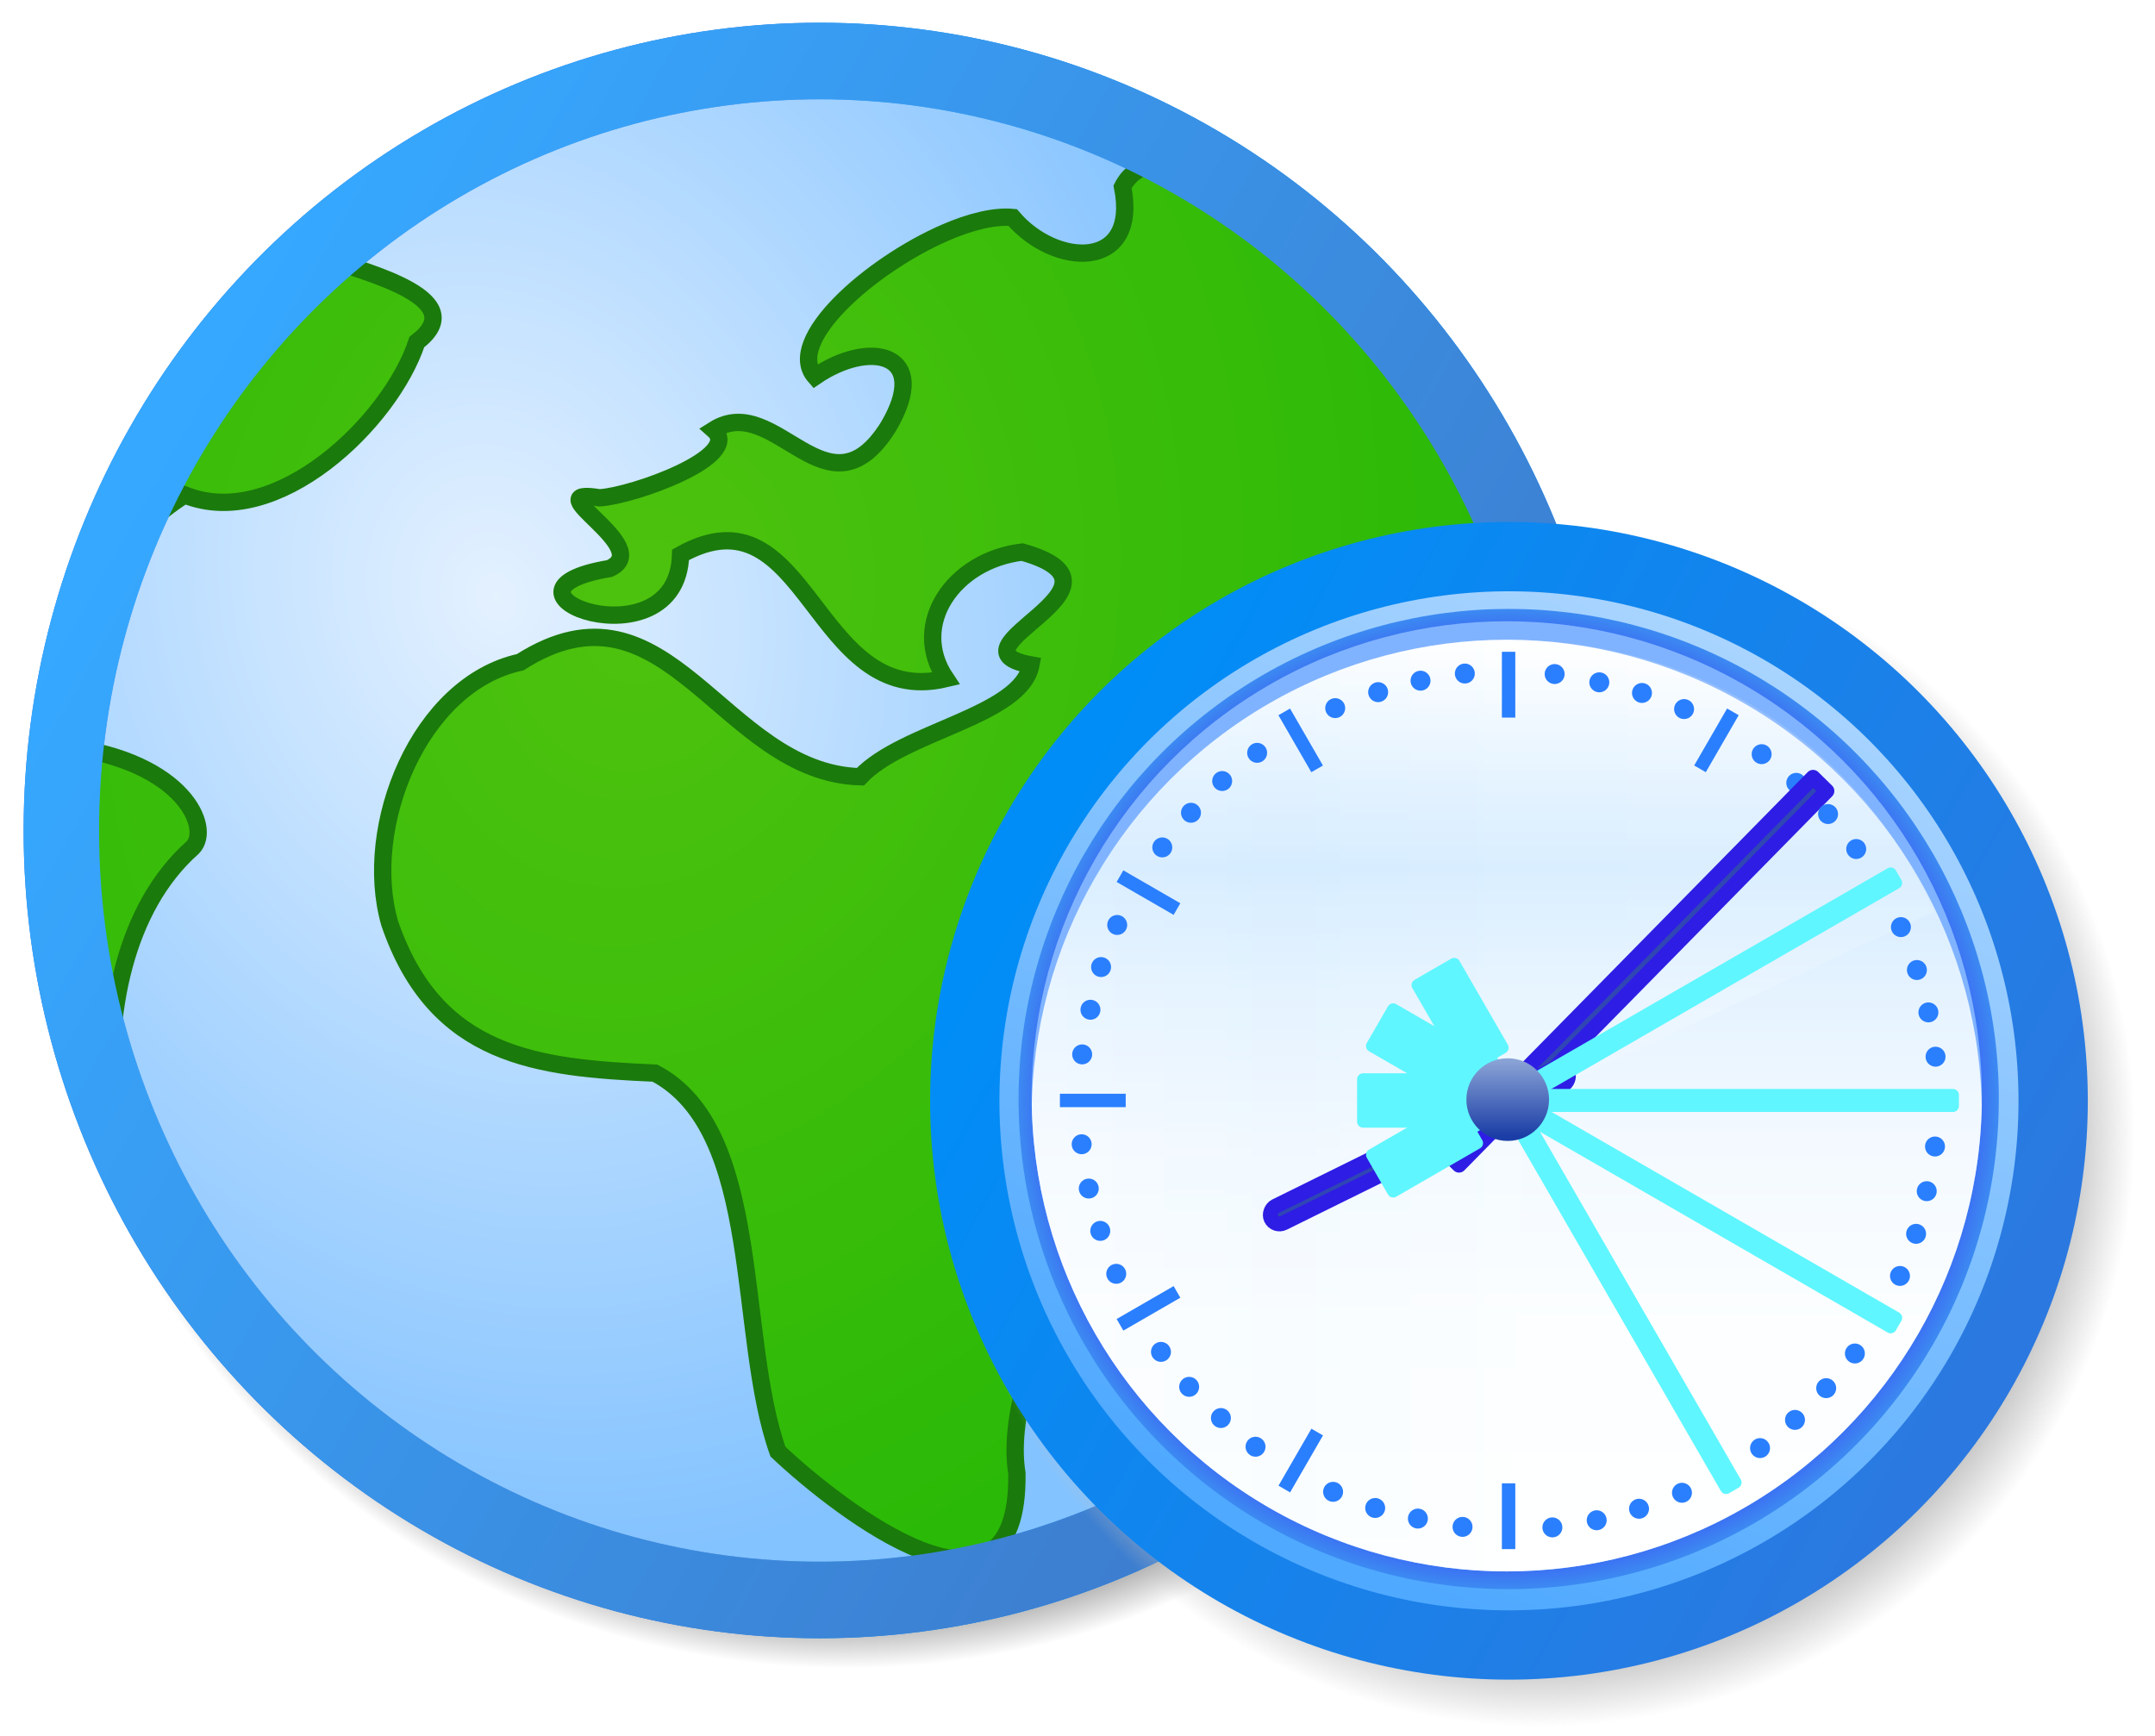 <?xml version="1.0" encoding="UTF-8" standalone="no"?>
<svg
   xmlns:dc="http://purl.org/dc/elements/1.1/"
   xmlns:cc="http://creativecommons.org/ns#"
   xmlns:rdf="http://www.w3.org/1999/02/22-rdf-syntax-ns#"
   xmlns:svg="http://www.w3.org/2000/svg"
   xmlns="http://www.w3.org/2000/svg"
   xmlns:xlink="http://www.w3.org/1999/xlink"
   xmlns:sodipodi="http://sodipodi.sourceforge.net/DTD/sodipodi-0.dtd"
   xmlns:inkscape="http://www.inkscape.org/namespaces/inkscape"
   version="1.0"
   width="360"
   height="290"
   viewBox="0 0 62 62"
   id="svg0"
   sodipodi:version="0.32"
   inkscape:version="0.47 r22583"
   sodipodi:docname="Ambox_currentevent.svg"
   inkscape:output_extension="org.inkscape.output.svg.inkscape">
  <sodipodi:namedview
     inkscape:window-height="750"
     inkscape:window-width="1280"
     inkscape:pageshadow="2"
     inkscape:pageopacity="0.0"
     guidetolerance="10.0"
     gridtolerance="10.0"
     objecttolerance="10.0"
     borderopacity="1.0"
     bordercolor="#666666"
     pagecolor="#ffffff"
     id="base"
     inkscape:zoom="0.92856715"
     inkscape:cx="297.45923"
     inkscape:cy="80.392186"
     inkscape:window-x="163"
     inkscape:window-y="74"
     inkscape:current-layer="g3691"
     showguides="true"
     inkscape:guide-bbox="true"
     showgrid="false"
     inkscape:snap-center="false"
     inkscape:snap-object-midpoints="true"
     inkscape:window-maximized="0" />
  <defs
     id="defs4">
    <inkscape:perspective
       sodipodi:type="inkscape:persp3d"
       inkscape:vp_x="0 : 310 : 1"
       inkscape:vp_y="0 : 1000 : 0"
       inkscape:vp_z="620 : 310 : 1"
       inkscape:persp3d-origin="310 : 206.66667 : 1"
       id="perspective117" />
    <linearGradient
       spreadMethod="pad"
       xlink:href="#fieldGradient"
       gradientUnits="userSpaceOnUse"
       id="linearGradient21219"
       y2="16.249"
       x2="9.547"
       y1="41.179"
       x1="54.51">
      <stop
         offset="0"
         style="stop-color:#3e79ca;stop-opacity:1;"
         id="stop21221" />
      <stop
         offset="1"
         style="stop-color:#36a8ff;stop-opacity:1;"
         id="stop21223" />
    </linearGradient>
    <radialGradient
       id="radialGradient20242">
      <stop
         offset="0"
         style="stop-color:#000000;stop-opacity:0.312;"
         id="stop20244" />
      <stop
         offset="0.88"
         style="stop-color:#000000;stop-opacity:0.606;"
         id="stop20246" />
      <stop
         offset="1"
         style="stop-color:#000000;stop-opacity:0;"
         id="stop20248" />
    </radialGradient>
    <linearGradient
       id="linearGradient17267">
      <stop
         id="stop17269"
         offset="0"
         style="stop-color:#4ec20e;stop-opacity:1;" />
      <stop
         id="stop17271"
         offset="1"
         style="stop-color:#2ab907;stop-opacity:1;" />
    </linearGradient>
    <radialGradient
       inkscape:collect="always"
       xlink:href="#linearGradient17267"
       id="radialGradient17265"
       cx="27.293"
       cy="22.185"
       fx="27.293"
       fy="22.185"
       r="25.797"
       gradientTransform="matrix(0.738,-1.135,0.753,0.49,-5.492,38.937)"
       gradientUnits="userSpaceOnUse" />
    <linearGradient
       x1="55.454"
       y1="42.753"
       x2="9.547"
       y2="16.249"
       id="linearGradient4174"
       xlink:href="#edgeGradient"
       gradientUnits="userSpaceOnUse" />
    <linearGradient
       x1="42.986"
       y1="7.013"
       x2="22.014"
       y2="51.987"
       id="linearGradient4172"
       xlink:href="#fieldGradient"
       gradientUnits="userSpaceOnUse" />
    <radialGradient
       cx="32.5"
       cy="29.5"
       r="26.5"
       fx="32.5"
       fy="29.5"
       id="radialGradient4170"
       xlink:href="#shadowGradient"
       gradientUnits="userSpaceOnUse" />
    <radialGradient
       id="shadowGradient">
      <stop
         id="stop17"
         style="stop-color:#c0c0c0;stop-opacity:1"
         offset="0" />
      <stop
         id="stop19"
         style="stop-color:#c0c0c0;stop-opacity:1"
         offset="0.88" />
      <stop
         id="stop21"
         style="stop-color:#c0c0c0;stop-opacity:0"
         offset="1" />
    </radialGradient>
    <linearGradient
       x1="52.778"
       y1="-13.239"
       x2="22.014"
       y2="51.987"
       id="fieldGradient"
       gradientUnits="userSpaceOnUse">
      <stop
         id="stop7"
         style="stop-color:#d8ebff;stop-opacity:1;"
         offset="0" />
      <stop
         id="stop9"
         style="stop-color:#4fa9ff;stop-opacity:1;"
         offset="1" />
    </linearGradient>
    <linearGradient
       x1="54.51"
       y1="41.179"
       x2="9.547"
       y2="16.249"
       id="edgeGradient"
       gradientUnits="userSpaceOnUse"
       xlink:href="#fieldGradient"
       spreadMethod="pad">
      <stop
         id="stop12"
         style="stop-color:#2b79e0;stop-opacity:1;"
         offset="0" />
      <stop
         id="stop14"
         style="stop-color:#008df7;stop-opacity:1;"
         offset="1" />
    </linearGradient>
    <defs
       id="defs3242">
      <circle
         r="51.375"
         cy="61.875"
         cx="61.625"
         id="SVGID_5_"
         sodipodi:cx="61.625"
         sodipodi:cy="61.875"
         sodipodi:rx="51.375"
         sodipodi:ry="51.375" />
    </defs>
    <clipPath
       id="SVGID_6_">
      <use
         id="use3246"
         overflow="visible"
         xlink:href="#SVGID_5_"
         style="overflow:visible"
         x="0"
         y="0"
         width="62"
         height="62" />
    </clipPath>
    <linearGradient
       gradientTransform="matrix(1,0,0,-1,0,-538)"
       y2="-652.25"
       x2="61.626"
       y1="-551.25"
       x1="61.626"
       gradientUnits="userSpaceOnUse"
       id="SVGID_7_">
      <stop
         id="stop3249"
         style="stop-color:#FFFFFF"
         offset="0" />
      <stop
         id="stop3251"
         style="stop-color:#E1F1FF"
         offset="0.148" />
      <stop
         id="stop3253"
         style="stop-color:#D4EBFF"
         offset="0.236" />
      <stop
         id="stop3255"
         style="stop-color:#E3F2FF"
         offset="0.35" />
      <stop
         id="stop3257"
         style="stop-color:#F3F9FF"
         offset="0.526" />
      <stop
         id="stop3259"
         style="stop-color:#FCFEFF"
         offset="0.726" />
      <stop
         id="stop3261"
         style="stop-color:#FFFFFF"
         offset="1" />
    </linearGradient>
    <defs
       id="defs3271">
      <circle
         r="51.375"
         cy="61.875"
         cx="61.625"
         id="SVGID_8_"
         sodipodi:cx="61.625"
         sodipodi:cy="61.875"
         sodipodi:rx="51.375"
         sodipodi:ry="51.375" />
    </defs>
    <clipPath
       id="SVGID_9_">
      <use
         id="use3275"
         overflow="visible"
         xlink:href="#SVGID_8_"
         style="overflow:visible"
         x="0"
         y="0"
         width="62"
         height="62" />
    </clipPath>
    <linearGradient
       gradientTransform="translate(0,-665)"
       y2="728.875"
       x2="107.833"
       y1="728.875"
       x1="10.25"
       gradientUnits="userSpaceOnUse"
       id="SVGID_10_">
      <stop
         id="stop3278"
         style="stop-color:#FFFFFF"
         offset="0" />
      <stop
         id="stop3280"
         style="stop-color:#EDF7FF"
         offset="0.143" />
      <stop
         id="stop3282"
         style="stop-color:#E0F2FF"
         offset="0.28" />
      <stop
         id="stop3284"
         style="stop-color:#E3F3FF"
         offset="0.306" />
      <stop
         id="stop3286"
         style="stop-color:#F3FAFF"
         offset="0.494" />
      <stop
         id="stop3288"
         style="stop-color:#FCFEFF"
         offset="0.708" />
      <stop
         id="stop3290"
         style="stop-color:#FFFFFF"
         offset="1" />
    </linearGradient>
    <radialGradient
       id="SVGID_3_"
       cx="61.833"
       cy="-600.166"
       r="53.001"
       gradientTransform="matrix(1,0,0,-1,0,-538)"
       gradientUnits="userSpaceOnUse">
      <stop
         offset="0.951"
         style="stop-color:#3c6bf3;stop-opacity:1;"
         id="stop3227" />
      <stop
         offset="1"
         style="stop-color:#3c8af2;stop-opacity:1;"
         id="stop3229" />
    </radialGradient>
    <linearGradient
       inkscape:collect="always"
       xlink:href="#edgeGradient"
       id="linearGradient17291"
       gradientUnits="userSpaceOnUse"
       x1="55.454"
       y1="42.753"
       x2="9.547"
       y2="16.249" />
    <linearGradient
       inkscape:collect="always"
       xlink:href="#SVGID_7_"
       id="linearGradient2440"
       gradientUnits="userSpaceOnUse"
       gradientTransform="matrix(1,0,0,-1,0,-538)"
       x1="61.626"
       y1="-551.25"
       x2="61.626"
       y2="-652.25" />
    <linearGradient
       id="SVGID_13_"
       gradientUnits="userSpaceOnUse"
       x1="62.406"
       y1="-595"
       x2="62.406"
       y2="-603.187"
       gradientTransform="matrix(1,0,0,-1,0,-538)">
      <stop
         offset="0"
         style="stop-color:#8BA4D6"
         id="stop3535" />
      <stop
         offset="1"
         style="stop-color:#1B3EA6"
         id="stop3537" />
    </linearGradient>
    <linearGradient
       id="SVGID_11_"
       gradientUnits="userSpaceOnUse"
       x1="-160.036"
       y1="-726.616"
       x2="-160.036"
       y2="-729.135"
       gradientTransform="matrix(0.47,4.7413678e-2,8.0740375e-2,-0.276,171.412,-150.977)">
      <stop
         offset="0"
         style="stop-color:#524AC9"
         id="stop3506" />
      <stop
         offset="0.096"
         style="stop-color:#5855BC"
         id="stop3508" />
      <stop
         offset="0.235"
         style="stop-color:#5D60AF"
         id="stop3510" />
      <stop
         offset="0.368"
         style="stop-color:#5F64AB"
         id="stop3512" />
      <stop
         offset="0.725"
         style="stop-color:#190C7F"
         id="stop3514" />
    </linearGradient>
    <linearGradient
       id="SVGID_12_"
       gradientUnits="userSpaceOnUse"
       x1="-915.773"
       y1="-785.94"
       x2="-915.773"
       y2="-789.156"
       gradientTransform="matrix(0.144,-0.259,-0.259,-0.144,-26.436,-312.63)">
      <stop
         offset="0"
         style="stop-color:#524AC9"
         id="stop3519" />
      <stop
         offset="0.096"
         style="stop-color:#5855BC"
         id="stop3521" />
      <stop
         offset="0.235"
         style="stop-color:#5D60AF"
         id="stop3523" />
      <stop
         offset="0.368"
         style="stop-color:#5F64AB"
         id="stop3525" />
      <stop
         offset="0.725"
         style="stop-color:#190C7F"
         id="stop3527" />
    </linearGradient>
    <radialGradient
       r="25.797"
       fy="21.771"
       fx="24.113"
       cy="21.771"
       cx="24.113"
       gradientTransform="matrix(0.383,-1.344,1.099,0.321,-11.73,45.424)"
       gradientUnits="userSpaceOnUse"
       id="radialGradient2279"
       xlink:href="#linearGradient17267"
       inkscape:collect="always" />
    <linearGradient
       gradientTransform="matrix(0.144,-0.259,-0.259,-0.144,-26.436,-312.63)"
       y2="-789.156"
       x2="-915.773"
       y1="-785.94"
       x1="-915.773"
       gradientUnits="userSpaceOnUse"
       id="linearGradient3319">
      <stop
         id="stop3321"
         style="stop-color:#524AC9"
         offset="0" />
      <stop
         id="stop3323"
         style="stop-color:#5855BC"
         offset="0.096" />
      <stop
         id="stop3325"
         style="stop-color:#5D60AF"
         offset="0.235" />
      <stop
         id="stop3327"
         style="stop-color:#5F64AB"
         offset="0.368" />
      <stop
         id="stop3329"
         style="stop-color:#190C7F"
         offset="0.725" />
    </linearGradient>
    <linearGradient
       gradientTransform="matrix(0.47,4.7413678e-2,8.0740375e-2,-0.276,171.412,-150.977)"
       y2="-729.135"
       x2="-160.036"
       y1="-726.616"
       x1="-160.036"
       gradientUnits="userSpaceOnUse"
       id="linearGradient3307">
      <stop
         id="stop3309"
         style="stop-color:#524AC9"
         offset="0" />
      <stop
         id="stop3311"
         style="stop-color:#5855BC"
         offset="0.096" />
      <stop
         id="stop3313"
         style="stop-color:#5D60AF"
         offset="0.235" />
      <stop
         id="stop3315"
         style="stop-color:#5F64AB"
         offset="0.368" />
      <stop
         id="stop3317"
         style="stop-color:#190C7F"
         offset="0.725" />
    </linearGradient>
    <linearGradient
       gradientTransform="matrix(1,0,0,-1,0,-538)"
       y2="-603.187"
       x2="62.406"
       y1="-595"
       x1="62.406"
       gradientUnits="userSpaceOnUse"
       id="linearGradient3301">
      <stop
         id="stop3303"
         style="stop-color:#8BA4D6"
         offset="0" />
      <stop
         id="stop3305"
         style="stop-color:#1B3EA6"
         offset="1" />
    </linearGradient>
    <linearGradient
       y2="-652.25"
       x2="61.626"
       y1="-551.25"
       x1="61.626"
       gradientTransform="matrix(1,0,0,-1,0,-538)"
       gradientUnits="userSpaceOnUse"
       id="linearGradient3299"
       xlink:href="#SVGID_7_"
       inkscape:collect="always" />
    <linearGradient
       y2="16.249"
       x2="9.547"
       y1="42.753"
       x1="55.454"
       gradientUnits="userSpaceOnUse"
       id="linearGradient3297"
       xlink:href="#edgeGradient"
       inkscape:collect="always" />
    <radialGradient
       gradientUnits="userSpaceOnUse"
       gradientTransform="matrix(1,0,0,-1,0,-538)"
       r="53.001"
       cy="-600.166"
       cx="61.833"
       id="radialGradient3291">
      <stop
         id="stop3293"
         style="stop-color:#3c6bf3;stop-opacity:1;"
         offset="0.951" />
      <stop
         id="stop3295"
         style="stop-color:#3c8af2;stop-opacity:1;"
         offset="1" />
    </radialGradient>
    <linearGradient
       id="linearGradient3274"
       gradientUnits="userSpaceOnUse"
       x1="10.25"
       y1="728.875"
       x2="107.833"
       y2="728.875"
       gradientTransform="translate(0,-665)">
      <stop
         offset="0"
         style="stop-color:#FFFFFF"
         id="stop3276" />
      <stop
         offset="0.143"
         style="stop-color:#EDF7FF"
         id="stop3279" />
      <stop
         offset="0.28"
         style="stop-color:#E0F2FF"
         id="stop3281" />
      <stop
         offset="0.306"
         style="stop-color:#E3F3FF"
         id="stop3283" />
      <stop
         offset="0.494"
         style="stop-color:#F3FAFF"
         id="stop3285" />
      <stop
         offset="0.708"
         style="stop-color:#FCFEFF"
         id="stop3287" />
      <stop
         offset="1"
         style="stop-color:#FFFFFF"
         id="stop3289" />
    </linearGradient>
    <clipPath
       id="clipPath3270">
      <use
         height="62"
         width="62"
         y="0"
         x="0"
         style="overflow:visible"
         xlink:href="#SVGID_8_"
         overflow="visible"
         id="use3272" />
    </clipPath>
    <defs
       id="defs3266">
      <circle
         sodipodi:ry="51.375"
         sodipodi:rx="51.375"
         sodipodi:cy="61.875"
         sodipodi:cx="61.625"
         id="circle3268"
         cx="61.625"
         cy="61.875"
         r="51.375" />
    </defs>
    <linearGradient
       id="linearGradient3249"
       gradientUnits="userSpaceOnUse"
       x1="61.626"
       y1="-551.25"
       x2="61.626"
       y2="-652.25"
       gradientTransform="matrix(1,0,0,-1,0,-538)">
      <stop
         offset="0"
         style="stop-color:#FFFFFF"
         id="stop3252" />
      <stop
         offset="0.148"
         style="stop-color:#E1F1FF"
         id="stop3254" />
      <stop
         offset="0.236"
         style="stop-color:#D4EBFF"
         id="stop3256" />
      <stop
         offset="0.35"
         style="stop-color:#E3F2FF"
         id="stop3258" />
      <stop
         offset="0.526"
         style="stop-color:#F3F9FF"
         id="stop3260" />
      <stop
         offset="0.726"
         style="stop-color:#FCFEFF"
         id="stop3262" />
      <stop
         offset="1"
         style="stop-color:#FFFFFF"
         id="stop3264" />
    </linearGradient>
    <clipPath
       id="clipPath3244">
      <use
         height="62"
         width="62"
         y="0"
         x="0"
         style="overflow:visible"
         xlink:href="#SVGID_5_"
         overflow="visible"
         id="use3247" />
    </clipPath>
    <defs
       id="defs3240">
      <circle
         sodipodi:ry="51.375"
         sodipodi:rx="51.375"
         sodipodi:cy="61.875"
         sodipodi:cx="61.625"
         id="circle3242"
         cx="61.625"
         cy="61.875"
         r="51.375" />
    </defs>
    <linearGradient
       spreadMethod="pad"
       xlink:href="#fieldGradient"
       gradientUnits="userSpaceOnUse"
       id="linearGradient3234"
       y2="16.249"
       x2="9.547"
       y1="41.179"
       x1="54.51">
      <stop
         offset="0"
         style="stop-color:#2b79e0;stop-opacity:1;"
         id="stop3236" />
      <stop
         offset="1"
         style="stop-color:#008df7;stop-opacity:1;"
         id="stop3238" />
    </linearGradient>
    <linearGradient
       gradientUnits="userSpaceOnUse"
       id="linearGradient3227"
       y2="51.987"
       x2="22.014"
       y1="-13.239"
       x1="52.778">
      <stop
         offset="0"
         style="stop-color:#d8ebff;stop-opacity:1;"
         id="stop3230" />
      <stop
         offset="1"
         style="stop-color:#4fa9ff;stop-opacity:1;"
         id="stop3232" />
    </linearGradient>
    <radialGradient
       id="radialGradient3219">
      <stop
         offset="0"
         style="stop-color:#c0c0c0;stop-opacity:1"
         id="stop3221" />
      <stop
         offset="0.88"
         style="stop-color:#c0c0c0;stop-opacity:1"
         id="stop3223" />
      <stop
         offset="1"
         style="stop-color:#c0c0c0;stop-opacity:0"
         id="stop3225" />
    </radialGradient>
    <radialGradient
       gradientUnits="userSpaceOnUse"
       xlink:href="#shadowGradient"
       id="radialGradient3217"
       fy="29.5"
       fx="32.5"
       r="26.5"
       cy="29.5"
       cx="32.5" />
    <linearGradient
       gradientUnits="userSpaceOnUse"
       xlink:href="#fieldGradient"
       id="linearGradient3215"
       y2="51.987"
       x2="22.014"
       y1="7.013"
       x1="42.986" />
    <linearGradient
       gradientUnits="userSpaceOnUse"
       xlink:href="#edgeGradient"
       id="linearGradient3213"
       y2="16.249"
       x2="9.547"
       y1="42.753"
       x1="55.454" />
    <radialGradient
       gradientUnits="userSpaceOnUse"
       gradientTransform="matrix(0.738,-1.135,0.753,0.49,-5.492,38.937)"
       r="25.797"
       fy="22.185"
       fx="27.293"
       cy="22.185"
       cx="27.293"
       id="radialGradient3211"
       xlink:href="#linearGradient17267"
       inkscape:collect="always" />
    <linearGradient
       id="linearGradient3205">
      <stop
         style="stop-color:#49c007;stop-opacity:1;"
         offset="0"
         id="stop3207" />
      <stop
         style="stop-color:#209305;stop-opacity:1;"
         offset="1"
         id="stop3209" />
    </linearGradient>
    <radialGradient
       id="radialGradient3197">
      <stop
         id="stop3199"
         style="stop-color:#000000;stop-opacity:0.312;"
         offset="0" />
      <stop
         id="stop3201"
         style="stop-color:#000000;stop-opacity:0.606;"
         offset="0.88" />
      <stop
         id="stop3203"
         style="stop-color:#000000;stop-opacity:0;"
         offset="1" />
    </radialGradient>
    <linearGradient
       x1="54.51"
       y1="41.179"
       x2="9.547"
       y2="16.249"
       id="linearGradient3191"
       gradientUnits="userSpaceOnUse"
       xlink:href="#fieldGradient"
       spreadMethod="pad">
      <stop
         id="stop3193"
         style="stop-color:#3e79ca;stop-opacity:1;"
         offset="0" />
      <stop
         id="stop3195"
         style="stop-color:#36a8ff;stop-opacity:1;"
         offset="1" />
    </linearGradient>
    <inkscape:perspective
       id="perspective85"
       inkscape:persp3d-origin="310 : 206.66667 : 1"
       inkscape:vp_z="620 : 310 : 1"
       inkscape:vp_y="0 : 1000 : 0"
       inkscape:vp_x="0 : 310 : 1"
       sodipodi:type="inkscape:persp3d" />
    <radialGradient
       inkscape:collect="always"
       xlink:href="#radialGradient20242"
       id="radialGradient3365"
       gradientUnits="userSpaceOnUse"
       gradientTransform="matrix(0.892,-5.1635061e-3,4.7540367e-3,0.83,3.17,4.906)"
       cx="31.386"
       cy="32.356"
       fx="31.386"
       fy="32.356"
       r="26.5" />
    <radialGradient
       inkscape:collect="always"
       xlink:href="#fieldGradient"
       id="radialGradient3367"
       gradientUnits="userSpaceOnUse"
       gradientTransform="matrix(0.374,1.161,-0.97,0.304,39.413,-3.799)"
       cx="16.353"
       cy="26.318"
       fx="16.353"
       fy="26.318"
       r="26.8" />
    <linearGradient
       inkscape:collect="always"
       xlink:href="#edgeGradient"
       id="linearGradient3369"
       gradientUnits="userSpaceOnUse"
       x1="29.358"
       y1="54.29"
       x2="30.029"
       y2="54.304" />
    <radialGradient
       inkscape:collect="always"
       xlink:href="#linearGradient17267"
       id="radialGradient3371"
       gradientUnits="userSpaceOnUse"
       gradientTransform="matrix(0.417,-1.463,1.197,0.349,-156.496,79.122)"
       cx="24.113"
       cy="21.771"
       fx="24.113"
       fy="21.771"
       r="25.797" />
    <linearGradient
       inkscape:collect="always"
       xlink:href="#linearGradient21219"
       id="linearGradient3373"
       gradientUnits="userSpaceOnUse"
       x1="55.454"
       y1="42.753"
       x2="9.547"
       y2="16.249" />
    <linearGradient
       xlink:href="#fieldGradient"
       gradientUnits="userSpaceOnUse"
       id="linearGradient3812"
       y2="16.249"
       x2="9.547"
       y1="41.179"
       x1="54.51">
      <stop
         offset="0"
         style="stop-color:#f98433;stop-opacity:1;"
         id="stop3814" />
      <stop
         offset="1"
         style="stop-color:#e37b00;stop-opacity:1;"
         id="stop3816" />
    </linearGradient>
    <linearGradient
       gradientUnits="userSpaceOnUse"
       id="linearGradient3806"
       y2="51.987"
       x2="22.014"
       y1="-13.239"
       x1="52.778">
      <stop
         offset="0"
         style="stop-color:#ffe1b8;stop-opacity:1;"
         id="stop3808" />
      <stop
         offset="1"
         style="stop-color:#ff8b00;stop-opacity:1;"
         id="stop3810" />
    </linearGradient>
    <radialGradient
       id="radialGradient3798">
      <stop
         offset="0"
         style="stop-color:#c0c0c0;stop-opacity:1"
         id="stop3800" />
      <stop
         offset="0.88"
         style="stop-color:#c0c0c0;stop-opacity:1"
         id="stop3802" />
      <stop
         offset="1"
         style="stop-color:#c0c0c0;stop-opacity:0"
         id="stop3804" />
    </radialGradient>
    <inkscape:perspective
       id="perspective3795"
       inkscape:persp3d-origin="310 : 206.66667 : 1"
       inkscape:vp_z="620 : 310 : 1"
       inkscape:vp_y="0 : 1000 : 0"
       inkscape:vp_x="0 : 310 : 1"
       sodipodi:type="inkscape:persp3d" />
    <radialGradient
       inkscape:collect="always"
       xlink:href="#shadowGradient"
       id="radialGradient4073"
       cx="32.5"
       cy="29.5"
       fx="32.5"
       fy="29.5"
       r="26.5"
       gradientUnits="userSpaceOnUse" />
    <linearGradient
       inkscape:collect="always"
       xlink:href="#fieldGradient"
       id="linearGradient4075"
       gradientUnits="userSpaceOnUse"
       x1="52.778"
       y1="-13.239"
       x2="22.014"
       y2="51.987" />
    <linearGradient
       inkscape:collect="always"
       xlink:href="#edgeGradient"
       id="linearGradient4077"
       gradientUnits="userSpaceOnUse"
       spreadMethod="pad"
       x1="54.51"
       y1="41.179"
       x2="9.547"
       y2="16.249" />
    <linearGradient
       inkscape:collect="always"
       xlink:href="#SVGID_7_"
       id="linearGradient4079"
       gradientUnits="userSpaceOnUse"
       gradientTransform="matrix(1,0,0,-1,0,-538)"
       x1="61.626"
       y1="-551.25"
       x2="61.626"
       y2="-652.25" />
    <linearGradient
       inkscape:collect="always"
       xlink:href="#SVGID_7_"
       id="linearGradient4460"
       gradientUnits="userSpaceOnUse"
       gradientTransform="matrix(1,0,0,-1,0,-538)"
       x1="61.626"
       y1="-551.25"
       x2="61.626"
       y2="-652.25" />
    <linearGradient
       inkscape:collect="always"
       xlink:href="#SVGID_10_"
       id="linearGradient4462"
       gradientUnits="userSpaceOnUse"
       gradientTransform="translate(0,-665)"
       x1="10.25"
       y1="728.875"
       x2="107.833"
       y2="728.875" />
    <radialGradient
       inkscape:collect="always"
       xlink:href="#SVGID_3_"
       id="radialGradient4648"
       gradientUnits="userSpaceOnUse"
       gradientTransform="matrix(1,0,0,-1,0,-538)"
       cx="61.833"
       cy="-600.166"
       r="53.001" />
    <linearGradient
       inkscape:collect="always"
       xlink:href="#SVGID_7_"
       id="linearGradient4650"
       gradientUnits="userSpaceOnUse"
       gradientTransform="matrix(1,0,0,-1,0,-538)"
       x1="61.626"
       y1="-551.25"
       x2="61.626"
       y2="-652.25" />
    <linearGradient
       inkscape:collect="always"
       xlink:href="#SVGID_10_"
       id="linearGradient4652"
       gradientUnits="userSpaceOnUse"
       gradientTransform="translate(0,-665)"
       x1="10.25"
       y1="728.875"
       x2="107.833"
       y2="728.875" />
    <linearGradient
       inkscape:collect="always"
       xlink:href="#SVGID_13_"
       id="linearGradient4658"
       gradientUnits="userSpaceOnUse"
       gradientTransform="matrix(1,0,0,-1,0,-538)"
       x1="62.406"
       y1="-595"
       x2="62.406"
       y2="-603.187" />
    <linearGradient
       inkscape:collect="always"
       xlink:href="#SVGID_7_"
       id="linearGradient5796"
       gradientUnits="userSpaceOnUse"
       gradientTransform="matrix(1,0,0,-1,0,-538)"
       x1="61.626"
       y1="-551.25"
       x2="61.626"
       y2="-652.25" />
    <linearGradient
       inkscape:collect="always"
       xlink:href="#SVGID_10_"
       id="linearGradient5798"
       gradientUnits="userSpaceOnUse"
       gradientTransform="translate(0,-665)"
       x1="10.25"
       y1="728.875"
       x2="107.833"
       y2="728.875" />
    <radialGradient
       inkscape:collect="always"
       xlink:href="#shadowGradient"
       id="radialGradient3876"
       gradientUnits="userSpaceOnUse"
       cx="32.5"
       cy="29.5"
       fx="32.5"
       fy="29.5"
       r="26.5" />
    <linearGradient
       inkscape:collect="always"
       xlink:href="#fieldGradient"
       id="linearGradient3878"
       gradientUnits="userSpaceOnUse"
       x1="52.778"
       y1="-13.239"
       x2="22.014"
       y2="51.987" />
    <linearGradient
       inkscape:collect="always"
       xlink:href="#edgeGradient"
       id="linearGradient3880"
       gradientUnits="userSpaceOnUse"
       spreadMethod="pad"
       x1="54.51"
       y1="41.179"
       x2="9.547"
       y2="16.249" />
    <radialGradient
       inkscape:collect="always"
       xlink:href="#SVGID_3_"
       id="radialGradient3882"
       gradientUnits="userSpaceOnUse"
       gradientTransform="matrix(1,0,0,-1,0,-538)"
       cx="61.833"
       cy="-600.166"
       r="53.001" />
    <linearGradient
       inkscape:collect="always"
       xlink:href="#SVGID_7_"
       id="linearGradient3884"
       gradientUnits="userSpaceOnUse"
       gradientTransform="matrix(1,0,0,-1,0,-538)"
       x1="61.626"
       y1="-551.25"
       x2="61.626"
       y2="-652.25" />
    <linearGradient
       inkscape:collect="always"
       xlink:href="#SVGID_10_"
       id="linearGradient3886"
       gradientUnits="userSpaceOnUse"
       gradientTransform="translate(0,-665)"
       x1="10.25"
       y1="728.875"
       x2="107.833"
       y2="728.875" />
    <linearGradient
       inkscape:collect="always"
       xlink:href="#SVGID_13_"
       id="linearGradient3888"
       gradientUnits="userSpaceOnUse"
       gradientTransform="matrix(1,0,0,-1,0,-538)"
       x1="62.406"
       y1="-595"
       x2="62.406"
       y2="-603.187" />
  </defs>
  <g
     id="g3358"
     transform="matrix(0.964,0,0,0.964,131.502,-27.755)">
    <circle
       cx="32.5"
       cy="29.5"
       r="26.5"
       transform="matrix(1.235,0,0,1.248,-151.471,23.712)"
       style="fill:url(#radialGradient3365);fill-opacity:1"
       id="circle3341"
       sodipodi:cx="32.5"
       sodipodi:cy="29.5"
       sodipodi:rx="26.5"
       sodipodi:ry="26.5" />
    <circle
       transform="matrix(1.089,0,0,1.105,-147.565,25.306)"
       cx="31"
       cy="31"
       r="25.8"
       style="fill:url(#radialGradient3367);fill-opacity:1;stroke:url(#linearGradient3369);stroke-width:2.567"
       id="circle3343"
       sodipodi:cx="31"
       sodipodi:cy="31"
       sodipodi:rx="25.799999"
       sodipodi:ry="25.799999" />
    <path
       transform="matrix(1.071,0,0,1.034,-147.094,29.229)"
       d="M 56.009,29.328 A 25.115,26.449 0 1 1 5.779,29.328 A 25.115,26.449 0 1 1 56.009,29.328 z"
       sodipodi:ry="26.448841"
       sodipodi:rx="25.115286"
       sodipodi:cy="29.327902"
       sodipodi:cx="30.894024"
       id="path3228"
       style="opacity:0.298;fill:#ffffff;fill-opacity:1;stroke:none;stroke-width:5.177;stroke-linecap:butt;stroke-linejoin:miter;stroke-miterlimit:4;stroke-dasharray:none;stroke-opacity:1"
       sodipodi:type="arc" />
    <path
       id="path3346"
       d="M -132.494,38.258 C -136.02,41.439 -138.641,45.45 -140.217,49.851 C -139.359,48.715 -138.311,47.74 -137.332,47.129 C -133.946,48.501 -129.713,44.433 -128.732,41.466 C -126.698,39.903 -130.312,38.935 -132.494,38.258 z M -109.16,37.412 C -111.955,38.628 -115.123,41.44 -113.978,42.743 C -111.945,41.35 -109.644,41.857 -111.265,44.605 C -113.511,48.179 -115.439,43.271 -117.733,44.717 C -116.618,45.702 -120.738,47.168 -121.962,47.236 C -124.454,46.826 -119.842,49.079 -121.595,49.856 C -126.696,50.707 -119.08,53.54 -118.96,49.347 C -114.222,46.695 -114.064,55.103 -109.135,53.936 C -110.487,51.924 -108.848,49.55 -106.305,49.246 C -101.695,50.542 -109.361,52.821 -105.982,53.427 C -106.343,55.331 -110.701,55.871 -112.3,57.57 C -117.45,57.428 -119.412,49.824 -124.903,53.327 C -128.654,54.144 -130.761,59.434 -129.741,62.988 C -128.044,67.955 -124.288,68.359 -119.911,68.551 C -115.879,70.673 -116.896,78.243 -115.353,82.575 C -113.061,84.737 -106.407,89.896 -106.5,83.378 C -107.233,78.903 -101.595,70.272 -99.472,66.374 C -96.146,60.791 -102.82,66.961 -104.338,64.323 C -105.321,58.473 -99.534,63.659 -96.96,61.898 C -94.513,63.425 -90.623,60.678 -90.142,64.978 C -89.205,70.271 -87.112,63.183 -85.904,62.568 C -85.409,57.868 -86.031,52.986 -87.997,48.335 C -90.498,42.418 -94.767,37.803 -99.884,34.837 C -101.002,34.685 -102.116,34.786 -102.586,35.713 C -101.961,38.839 -105.072,38.711 -106.659,36.849 C -107.339,36.786 -108.229,37.007 -109.16,37.412 z M -141.719,56.368 C -142.222,60.836 -141.697,65.477 -139.984,69.93 C -140.302,66.392 -139.563,62.43 -137.032,60.189 C -136.334,59.467 -137.373,57.016 -141.679,56.463 C -141.696,56.433 -141.703,56.399 -141.719,56.368 z"
       style="fill:url(#radialGradient3371);fill-opacity:1;stroke:#1a7a0b;stroke-width:0.642;stroke-miterlimit:4;stroke-dasharray:none;stroke-opacity:1" />
    <circle
       transform="matrix(1.089,0,0,1.105,-147.565,25.306)"
       cx="31"
       cy="31"
       r="25.8"
       style="fill:none;stroke:url(#linearGradient3373);stroke-width:2.567"
       id="circle3348"
       sodipodi:cx="31"
       sodipodi:cy="31"
       sodipodi:rx="25.799999"
       sodipodi:ry="25.799999" />
  </g>
  <path
     style="opacity:0.1;fill:url(#path3099_1_)"
     id="path3099"
     enable-background="new    "
     d="M 188.383,80.904 C 188.383,86.436 175.624,90.924 159.887,90.924 C 144.151,90.924 131.392,86.437 131.392,80.904 C 131.392,75.37 144.151,70.885 159.887,70.885 C 175.624,70.885 188.383,75.37 188.383,80.904 z" />
  <g
     id="g3691"
     transform="matrix(1.237,0,0,1.237,-7.551,-6.337)">
    <circle
       style="fill:url(#radialGradient3876);stroke:none"
       id="circle3820"
       transform="matrix(0.648,0,0,0.648,23.464,18.689)"
       r="26.5"
       cy="29.5"
       cx="32.5"
       sodipodi:cx="32.5"
       sodipodi:cy="29.5"
       sodipodi:rx="26.5"
       sodipodi:ry="26.5" />
    <circle
       transform="matrix(0.609,0,0,0.609,24.743,18.028)"
       style="fill:url(#linearGradient3878);fill-opacity:1;stroke:url(#linearGradient3880);stroke-width:3.286"
       id="circle3822"
       r="25.8"
       cy="31"
       cx="31"
       sodipodi:cx="31"
       sodipodi:cy="31"
       sodipodi:rx="25.799999"
       sodipodi:ry="25.799999" />
    <g
       transform="matrix(0.267,0,0,0.267,27.105,20.257)"
       id="Layer_6">
      <g
         id="g3224">
        <radialGradient
           gradientUnits="userSpaceOnUse"
           gradientTransform="matrix(1,0,0,-1,0,-538)"
           r="53.001"
           cy="-600.166"
           cx="61.833"
           id="radialGradient3827">
          <stop
             id="stop3829"
             style="stop-color:#F3843C"
             offset="0.951" />
          <stop
             id="stop3831"
             style="stop-color:#F2673C"
             offset="1" />
        </radialGradient>
        <circle
           id="circle3833"
           r="53.001"
           cy="62.166"
           cx="61.833"
           style="fill:url(#radialGradient3882)"
           sodipodi:cx="61.833"
           sodipodi:cy="62.166"
           sodipodi:rx="53.000999"
           sodipodi:ry="53.000999"
           d="m 114.834,62.166 c 0,29.272 -23.729,53.001 -53.001,53.001 -29.272,0 -53.001,-23.729 -53.001,-53.001 0,-29.272 23.729,-53.001 53.001,-53.001 29.272,0 53.001,23.729 53.001,53.001 z" />
      </g>
    </g>
    <g
       style="fill:#80b3ff"
       transform="matrix(0.267,0,0,0.267,27.105,20.257)"
       id="g3233">
      <circle
         r="51.375"
         cy="61.875"
         cx="61.625"
         id="SVGID_4_"
         sodipodi:cx="61.625"
         sodipodi:cy="61.875"
         sodipodi:rx="51.375"
         sodipodi:ry="51.375"
         style="fill:#80b3ff"
         d="M 113,61.875 C 113,90.249 89.999,113.25 61.625,113.25 33.251,113.25 10.25,90.249 10.25,61.875 10.25,33.501 33.251,10.5 61.625,10.5 89.999,10.5 113,33.501 113,61.875 z" />
    </g>
    <g
       transform="matrix(0.267,0,0,0.267,27.105,20.257)"
       id="g3236">
      <g
         id="g3238">
        <g
           id="g3240">
          <defs
             id="defs3840">
            <circle
               r="51.375"
               cy="61.875"
               cx="61.625"
               id="circle3842"
               sodipodi:cx="61.625"
               sodipodi:cy="61.875"
               sodipodi:rx="51.375"
               sodipodi:ry="51.375" />
          </defs>
          <clipPath
             id="clipPath3844">
            <use
               id="use3846"
               overflow="visible"
               xlink:href="#SVGID_5_"
               style="overflow:visible"
               x="0"
               y="0"
               width="62"
               height="62" />
          </clipPath>
          <linearGradient
             gradientTransform="matrix(1,0,0,-1,0,-538)"
             y2="-652.25"
             x2="61.626"
             y1="-551.25"
             x1="61.626"
             gradientUnits="userSpaceOnUse"
             id="linearGradient3848">
            <stop
               id="stop3850"
               style="stop-color:#FFFFFF"
               offset="0" />
            <stop
               id="stop3852"
               style="stop-color:#E1F1FF"
               offset="0.148" />
            <stop
               id="stop3854"
               style="stop-color:#D4EBFF"
               offset="0.236" />
            <stop
               id="stop3856"
               style="stop-color:#E3F2FF"
               offset="0.35" />
            <stop
               id="stop3858"
               style="stop-color:#F3F9FF"
               offset="0.526" />
            <stop
               id="stop3860"
               style="stop-color:#FCFEFF"
               offset="0.726" />
            <stop
               id="stop3862"
               style="stop-color:#FFFFFF"
               offset="1" />
          </linearGradient>
          <circle
             id="circle3263"
             r="51.375"
             cy="63.875"
             cx="61.625"
             clip-path="url(#SVGID_6_)"
             style="fill:url(#linearGradient3884)"
             sodipodi:cx="61.625"
             sodipodi:cy="63.875"
             sodipodi:rx="51.375"
             sodipodi:ry="51.375"
             d="M 113,63.875 C 113,92.249 89.999,115.25 61.625,115.25 33.251,115.25 10.25,92.249 10.25,63.875 10.25,35.501 33.251,12.5 61.625,12.5 89.999,12.5 113,35.501 113,63.875 z" />
        </g>
      </g>
    </g>
    <g
       transform="matrix(0.267,0,0,0.267,27.105,20.257)"
       id="g3265">
      <g
         id="g3267">
        <g
           id="g3269">
          <defs
             id="defs3868">
            <circle
               r="51.375"
               cy="61.875"
               cx="61.625"
               id="circle3870"
               sodipodi:cx="61.625"
               sodipodi:cy="61.875"
               sodipodi:rx="51.375"
               sodipodi:ry="51.375" />
          </defs>
          <clipPath
             id="clipPath3872">
            <use
               id="use3874"
               overflow="visible"
               xlink:href="#SVGID_8_"
               style="overflow:visible"
               x="0"
               y="0"
               width="62"
               height="62" />
          </clipPath>
          <linearGradient
             gradientTransform="translate(0,-665)"
             y2="728.875"
             x2="107.833"
             y1="728.875"
             x1="10.25"
             gradientUnits="userSpaceOnUse"
             id="linearGradient3876">
            <stop
               id="stop3878"
               style="stop-color:#FFFFFF"
               offset="0" />
            <stop
               id="stop3880"
               style="stop-color:#EDF7FF"
               offset="0.143" />
            <stop
               id="stop3882"
               style="stop-color:#E0F2FF"
               offset="0.28" />
            <stop
               id="stop3884"
               style="stop-color:#E3F3FF"
               offset="0.306" />
            <stop
               id="stop3886"
               style="stop-color:#F3FAFF"
               offset="0.494" />
            <stop
               id="stop3888"
               style="stop-color:#FCFEFF"
               offset="0.708" />
            <stop
               id="stop3890"
               style="stop-color:#FFFFFF"
               offset="1" />
          </linearGradient>
          <path
             id="path3292"
             d="M 107.833,41.917 L 63.5,62.5 L 61.625,115.25 C 33.252,115.25 10.25,92.249 10.25,63.875 C 10.25,35.501 33.252,12.5 61.625,12.5 C 82.552,12.5 99.823,23.965 107.833,41.917 z"
             enable-background="new    "
             clip-path="url(#SVGID_9_)"
             style="opacity:0.15;fill:url(#linearGradient3886)" />
        </g>
      </g>
    </g>
    <g
       transform="matrix(0.267,0,0,0.267,27.105,20.257)"
       id="Layer_13" />
    <rect
       style="fill:#2a7fff;fill-opacity:1;stroke:none"
       id="rect4550"
       width="0.387"
       height="1.9"
       x="43.418"
       y="23.942" />
    <path
       sodipodi:type="arc"
       style="fill:#2a7fff;fill-opacity:1;stroke:none"
       id="path4594"
       sodipodi:cx="251.51299"
       sodipodi:cy="139.21892"
       sodipodi:rx="1.6630266"
       sodipodi:ry="1.6630266"
       d="m 253.176,139.219 a 1.663,1.663 0 1 1 -3.326,0 1.663,1.663 0 1 1 3.326,0 z"
       transform="matrix(0.172,0.018,-0.018,0.172,4.187,-3.888)" />
    <use
       x="0"
       y="0"
       xlink:href="#rect4550"
       id="use4762"
       transform="matrix(0.866,0.5,-0.5,0.866,24.291,-16.863)"
       width="62"
       height="62" />
    <use
       height="62"
       width="62"
       transform="matrix(0.5,0.866,-0.866,0.5,53.759,-19.32)"
       id="use4764"
       xlink:href="#rect4550"
       y="0"
       x="0" />
    <use
       x="0"
       y="0"
       xlink:href="#use4762"
       id="use4766"
       transform="matrix(0.5,0.866,-0.866,0.5,53.759,-19.32)"
       width="62"
       height="62" />
    <use
       x="0"
       y="0"
       xlink:href="#use4764"
       id="use4768"
       transform="matrix(0.5,0.866,-0.866,0.5,53.759,-19.32)"
       width="62"
       height="62" />
    <use
       height="62"
       width="62"
       transform="matrix(-0.866,0.5,-0.5,-0.866,99.829,47.044)"
       id="use4770"
       xlink:href="#rect4550"
       y="0"
       x="0" />
    <use
       x="0"
       y="0"
       xlink:href="#rect4550"
       id="use4772"
       transform="matrix(-1,0,0,-1,87.223,73.793)"
       width="62"
       height="62" />
    <use
       height="62"
       width="62"
       transform="matrix(-1,0,0,-1,87.223,73.793)"
       id="use4774"
       xlink:href="#use4762"
       y="0"
       x="0" />
    <use
       height="62"
       width="62"
       transform="matrix(-1,0,0,-1,87.223,73.793)"
       id="use4776"
       xlink:href="#use4764"
       y="0"
       x="0" />
    <use
       height="62"
       width="62"
       transform="matrix(0,-1,1,0,6.715,80.508)"
       id="use4778"
       xlink:href="#rect4550"
       y="0"
       x="0" />
    <use
       x="0"
       y="0"
       xlink:href="#use4762"
       id="use4780"
       transform="matrix(0,-1,1,0,6.715,80.508)"
       width="62"
       height="62" />
    <use
       x="0"
       y="0"
       xlink:href="#use4764"
       id="use4782"
       transform="matrix(0,-1,1,0,6.715,80.508)"
       width="62"
       height="62" />
    <use
       x="0"
       y="0"
       xlink:href="#path4594"
       id="use4786"
       transform="matrix(0.995,0.105,-0.105,0.995,4.096,-4.357)"
       width="62"
       height="62" />
    <use
       height="62"
       width="62"
       transform="matrix(0.978,0.208,-0.208,0.978,8.624,-8.261)"
       id="use4788"
       xlink:href="#path4594"
       y="0"
       x="0" />
    <use
       x="0"
       y="0"
       xlink:href="#path4594"
       id="use4790"
       transform="matrix(0.951,0.309,-0.309,0.951,13.536,-11.671)"
       width="62"
       height="62" />
    <use
       height="62"
       width="62"
       transform="matrix(0.866,0.5,-0.5,0.866,24.291,-16.863)"
       id="use4792"
       xlink:href="#path4594"
       y="0"
       x="0" />
    <use
       x="0"
       y="0"
       xlink:href="#path4594"
       id="use4794"
       transform="matrix(0.809,0.588,-0.588,0.809,30.016,-18.588)"
       width="62"
       height="62" />
    <rect
       style="fill:#3046b4;fill-opacity:1;stroke:#2e1de4;stroke-width:0.432;stroke-linejoin:round;stroke-miterlimit:4;stroke-opacity:1;stroke-dasharray:none"
       id="rect4760"
       width="0.561"
       height="15.151"
       x="56.7"
       y="-17.081"
       transform="matrix(0.713,0.701,-0.701,0.713,0,0)" />
    <use
       height="62"
       width="62"
       transform="matrix(0.743,0.669,-0.669,0.743,35.891,-19.705)"
       id="use4796"
       xlink:href="#path4594"
       y="0"
       x="0" />
    <use
       x="0"
       y="0"
       xlink:href="#path4594"
       id="use4798"
       transform="matrix(0.669,0.743,-0.743,0.669,41.849,-20.202)"
       width="62"
       height="62" />
    <use
       x="0"
       y="0"
       xlink:href="#path4594"
       id="use4800"
       transform="matrix(0.5,0.866,-0.866,0.5,53.759,-19.32)"
       width="62"
       height="62" />
    <use
       height="62"
       width="62"
       transform="matrix(0.407,0.914,-0.914,0.407,59.58,-17.952)"
       id="use4802"
       xlink:href="#path4594"
       y="0"
       x="0" />
    <use
       x="0"
       y="0"
       xlink:href="#path4594"
       id="use4804"
       transform="matrix(0.309,0.951,-0.951,0.309,65.226,-15.982)"
       width="62"
       height="62" />
    <use
       height="62"
       width="62"
       transform="matrix(0.208,0.978,-0.978,0.208,70.635,-13.433)"
       id="use4806"
       xlink:href="#path4594"
       y="0"
       x="0" />
    <use
       x="0"
       y="0"
       xlink:href="#path4594"
       id="use4808"
       transform="matrix(0,1,-1,0,80.508,-6.715)"
       width="62"
       height="62" />
    <use
       height="62"
       width="62"
       transform="matrix(-0.105,0.995,-0.995,-0.105,84.865,-2.619)"
       id="use4810"
       xlink:href="#path4594"
       y="0"
       x="0" />
    <use
       x="0"
       y="0"
       xlink:href="#path4594"
       id="use4812"
       transform="matrix(-0.208,0.978,-0.978,-0.208,88.769,1.909)"
       width="62"
       height="62" />
    <use
       height="62"
       width="62"
       transform="matrix(-0.309,0.951,-0.951,-0.309,92.179,6.821)"
       id="use4814"
       xlink:href="#path4594"
       y="0"
       x="0" />
    <use
       height="62"
       width="62"
       transform="matrix(-0.5,0.866,-0.866,-0.5,97.371,17.576)"
       id="use4816"
       xlink:href="#path4594"
       y="0"
       x="0" />
    <use
       x="0"
       y="0"
       xlink:href="#path4594"
       id="use4818"
       transform="matrix(-0.588,0.809,-0.809,-0.588,99.096,23.302)"
       width="62"
       height="62" />
    <use
       height="62"
       width="62"
       transform="matrix(-0.669,0.743,-0.743,-0.669,100.213,29.176)"
       id="use4820"
       xlink:href="#path4594"
       y="0"
       x="0" />
    <use
       x="0"
       y="0"
       xlink:href="#path4594"
       id="use4822"
       transform="matrix(-0.743,0.669,-0.669,-0.743,100.71,35.135)"
       width="62"
       height="62" />
    <use
       x="0"
       y="0"
       xlink:href="#path4594"
       id="use4824"
       transform="matrix(-0.866,0.5,-0.5,-0.866,99.829,47.044)"
       width="62"
       height="62" />
    <use
       height="62"
       width="62"
       transform="matrix(-0.914,0.407,-0.407,-0.914,98.46,52.865)"
       id="use4826"
       xlink:href="#path4594"
       y="0"
       x="0" />
    <use
       x="0"
       y="0"
       xlink:href="#path4594"
       id="use4828"
       transform="matrix(-0.951,0.309,-0.309,-0.951,96.491,58.511)"
       width="62"
       height="62" />
    <use
       height="62"
       width="62"
       transform="matrix(-0.978,0.208,-0.208,-0.978,93.942,63.92)"
       id="use4830"
       xlink:href="#path4594"
       y="0"
       x="0" />
    <use
       height="62"
       width="62"
       transform="matrix(-1,0,0,-1,87.223,73.794)"
       id="use4832"
       xlink:href="#path4594"
       y="0"
       x="0" />
    <use
       x="0"
       y="0"
       xlink:href="#path4594"
       id="use4834"
       transform="matrix(-0.995,-0.105,0.105,-0.995,83.128,78.15)"
       width="62"
       height="62" />
    <use
       height="62"
       width="62"
       transform="matrix(-0.978,-0.208,0.208,-0.978,78.599,82.055)"
       id="use4836"
       xlink:href="#path4594"
       y="0"
       x="0" />
    <use
       x="0"
       y="0"
       xlink:href="#path4594"
       id="use4838"
       transform="matrix(-0.951,-0.309,0.309,-0.951,73.687,85.464)"
       width="62"
       height="62" />
    <use
       height="62"
       width="62"
       transform="matrix(-0.866,-0.5,0.5,-0.866,62.932,90.656)"
       id="use4840"
       xlink:href="#path4594"
       y="0"
       x="0" />
    <use
       x="0"
       y="0"
       xlink:href="#path4594"
       id="use4842"
       transform="matrix(-0.809,-0.588,0.588,-0.809,57.207,92.381)"
       width="62"
       height="62" />
    <use
       height="62"
       width="62"
       transform="matrix(-0.743,-0.669,0.669,-0.743,51.333,93.498)"
       id="use4844"
       xlink:href="#path4594"
       y="0"
       x="0" />
    <use
       x="0"
       y="0"
       xlink:href="#path4594"
       id="use4846"
       transform="matrix(-0.669,-0.743,0.743,-0.669,45.374,93.995)"
       width="62"
       height="62" />
    <use
       x="0"
       y="0"
       xlink:href="#path4594"
       id="use4848"
       transform="matrix(-0.5,-0.866,0.866,-0.5,33.464,93.114)"
       width="62"
       height="62" />
    <use
       height="62"
       width="62"
       transform="matrix(-0.407,-0.914,0.914,-0.407,27.643,91.745)"
       id="use4850"
       xlink:href="#path4594"
       y="0"
       x="0" />
    <use
       x="0"
       y="0"
       xlink:href="#path4594"
       id="use4852"
       transform="matrix(-0.309,-0.951,0.951,-0.309,21.997,89.776)"
       width="62"
       height="62" />
    <use
       height="62"
       width="62"
       transform="matrix(-0.208,-0.978,0.978,-0.208,16.589,87.227)"
       id="use4854"
       xlink:href="#path4594"
       y="0"
       x="0" />
    <use
       x="0"
       y="0"
       xlink:href="#path4594"
       id="use4856"
       transform="matrix(0,-1,1,0,6.715,80.508)"
       width="62"
       height="62" />
    <use
       height="62"
       width="62"
       transform="matrix(0.105,-0.995,0.995,0.105,2.358,76.413)"
       id="use4858"
       xlink:href="#path4594"
       y="0"
       x="0" />
    <use
       x="0"
       y="0"
       xlink:href="#path4594"
       id="use4860"
       transform="matrix(0.208,-0.978,0.978,0.208,-1.546,71.884)"
       width="62"
       height="62" />
    <use
       height="62"
       width="62"
       transform="matrix(0.309,-0.951,0.951,0.309,-4.956,66.972)"
       id="use4862"
       xlink:href="#path4594"
       y="0"
       x="0" />
    <use
       x="0"
       y="0"
       xlink:href="#path4594"
       id="use4864"
       transform="matrix(0.5,-0.866,0.866,0.5,-10.148,56.217)"
       width="62"
       height="62" />
    <use
       height="62"
       width="62"
       transform="matrix(0.588,-0.809,0.809,0.588,-11.873,50.492)"
       id="use4866"
       xlink:href="#path4594"
       y="0"
       x="0" />
    <use
       x="0"
       y="0"
       xlink:href="#path4594"
       id="use4868"
       transform="matrix(0.669,-0.743,0.743,0.669,-12.99,44.618)"
       width="62"
       height="62" />
    <use
       height="62"
       width="62"
       transform="matrix(0.743,-0.669,0.669,0.743,-13.487,38.659)"
       id="use4870"
       xlink:href="#path4594"
       y="0"
       x="0" />
    <use
       height="62"
       width="62"
       transform="matrix(0.866,-0.5,0.5,0.866,-12.606,26.749)"
       id="use4872"
       xlink:href="#path4594"
       y="0"
       x="0" />
    <use
       x="0"
       y="0"
       xlink:href="#path4594"
       id="use4874"
       transform="matrix(0.914,-0.407,0.407,0.914,-11.237,20.928)"
       width="62"
       height="62" />
    <use
       height="62"
       width="62"
       transform="matrix(0.951,-0.309,0.309,0.951,-9.267,15.283)"
       id="use4876"
       xlink:href="#path4594"
       y="0"
       x="0" />
    <use
       x="0"
       y="0"
       xlink:href="#path4594"
       id="use4878"
       transform="matrix(0.978,-0.208,0.208,0.978,-6.718,9.874)"
       width="62"
       height="62" />
    <rect
       y="15.1"
       x="-52.665"
       height="9.54"
       width="0.535"
       id="rect4880"
       style="fill:#3046b4;fill-opacity:1;stroke:#2e1de4;stroke-width:0.432;stroke-linejoin:round;stroke-miterlimit:4;stroke-opacity:1;stroke-dasharray:none"
       rx="0.267"
       ry="0.267"
       transform="matrix(-0.443,-0.897,0.897,-0.443,0,0)" />
    <g
       id="g4898"
       transform="matrix(-0.866,0.5,-0.5,-0.866,99.829,47.044)">
      <rect
         ry="0"
         rx="0"
         style="fill:#5ff6ff;fill-opacity:1;stroke:#5ff6ff;stroke-width:0.346;stroke-linecap:round;stroke-linejoin:round;stroke-miterlimit:4;stroke-opacity:1;stroke-dasharray:none"
         id="rect4882"
         width="0.317"
         height="14.751"
         x="43.453"
         y="24.067" />
      <rect
         y="38.303"
         x="43"
         height="2.795"
         width="1.224"
         id="rect4884"
         style="fill:#5ff6ff;fill-opacity:1;stroke:#5ff6ff;stroke-width:0.346;stroke-linecap:round;stroke-linejoin:round;stroke-miterlimit:4;stroke-opacity:1;stroke-dasharray:none"
         rx="0"
         ry="0" />
    </g>
    <use
       x="0"
       y="0"
       xlink:href="#g4898"
       id="use4914"
       transform="matrix(0.866,-0.5,0.5,0.866,-12.606,26.749)"
       width="62"
       height="62"
       style="opacity:0.75" />
    <use
       style="opacity:0.5"
       height="62"
       width="62"
       transform="matrix(0.5,-0.866,0.866,0.5,-10.148,56.217)"
       id="use4916"
       xlink:href="#g4898"
       y="0"
       x="0" />
    <use
       x="0"
       y="0"
       xlink:href="#g4898"
       id="use4918"
       transform="matrix(0,-1,1,0,6.715,80.508)"
       width="62"
       height="62"
       style="opacity:0.25" />
    <g
       transform="matrix(0.267,0,0,0.267,26.924,20.51)"
       id="Layer_12">
      <g
         id="g3532">
        <linearGradient
           gradientTransform="matrix(1,0,0,-1,0,-538)"
           y2="-603.187"
           x2="62.406"
           y1="-595"
           x1="62.406"
           gradientUnits="userSpaceOnUse"
           id="linearGradient4038">
          <stop
             id="stop4040"
             style="stop-color:#8BA4D6"
             offset="0" />
          <stop
             id="stop4042"
             style="stop-color:#1B3EA6"
             offset="1" />
        </linearGradient>
        <circle
           id="circle4044"
           r="4.469"
           cy="61.281"
           cx="62.406"
           style="fill:url(#linearGradient3888)"
           sodipodi:cx="62.405998"
           sodipodi:cy="61.280998"
           sodipodi:rx="4.4689999"
           sodipodi:ry="4.4689999"
           d="m 66.875,61.281 c 0,2.468 -2.001,4.469 -4.469,4.469 -2.468,0 -4.469,-2.001 -4.469,-4.469 0,-2.468 2.001,-4.469 4.469,-4.469 2.468,0 4.469,2.001 4.469,4.469 z" />
      </g>
    </g>
  </g>
</svg>
